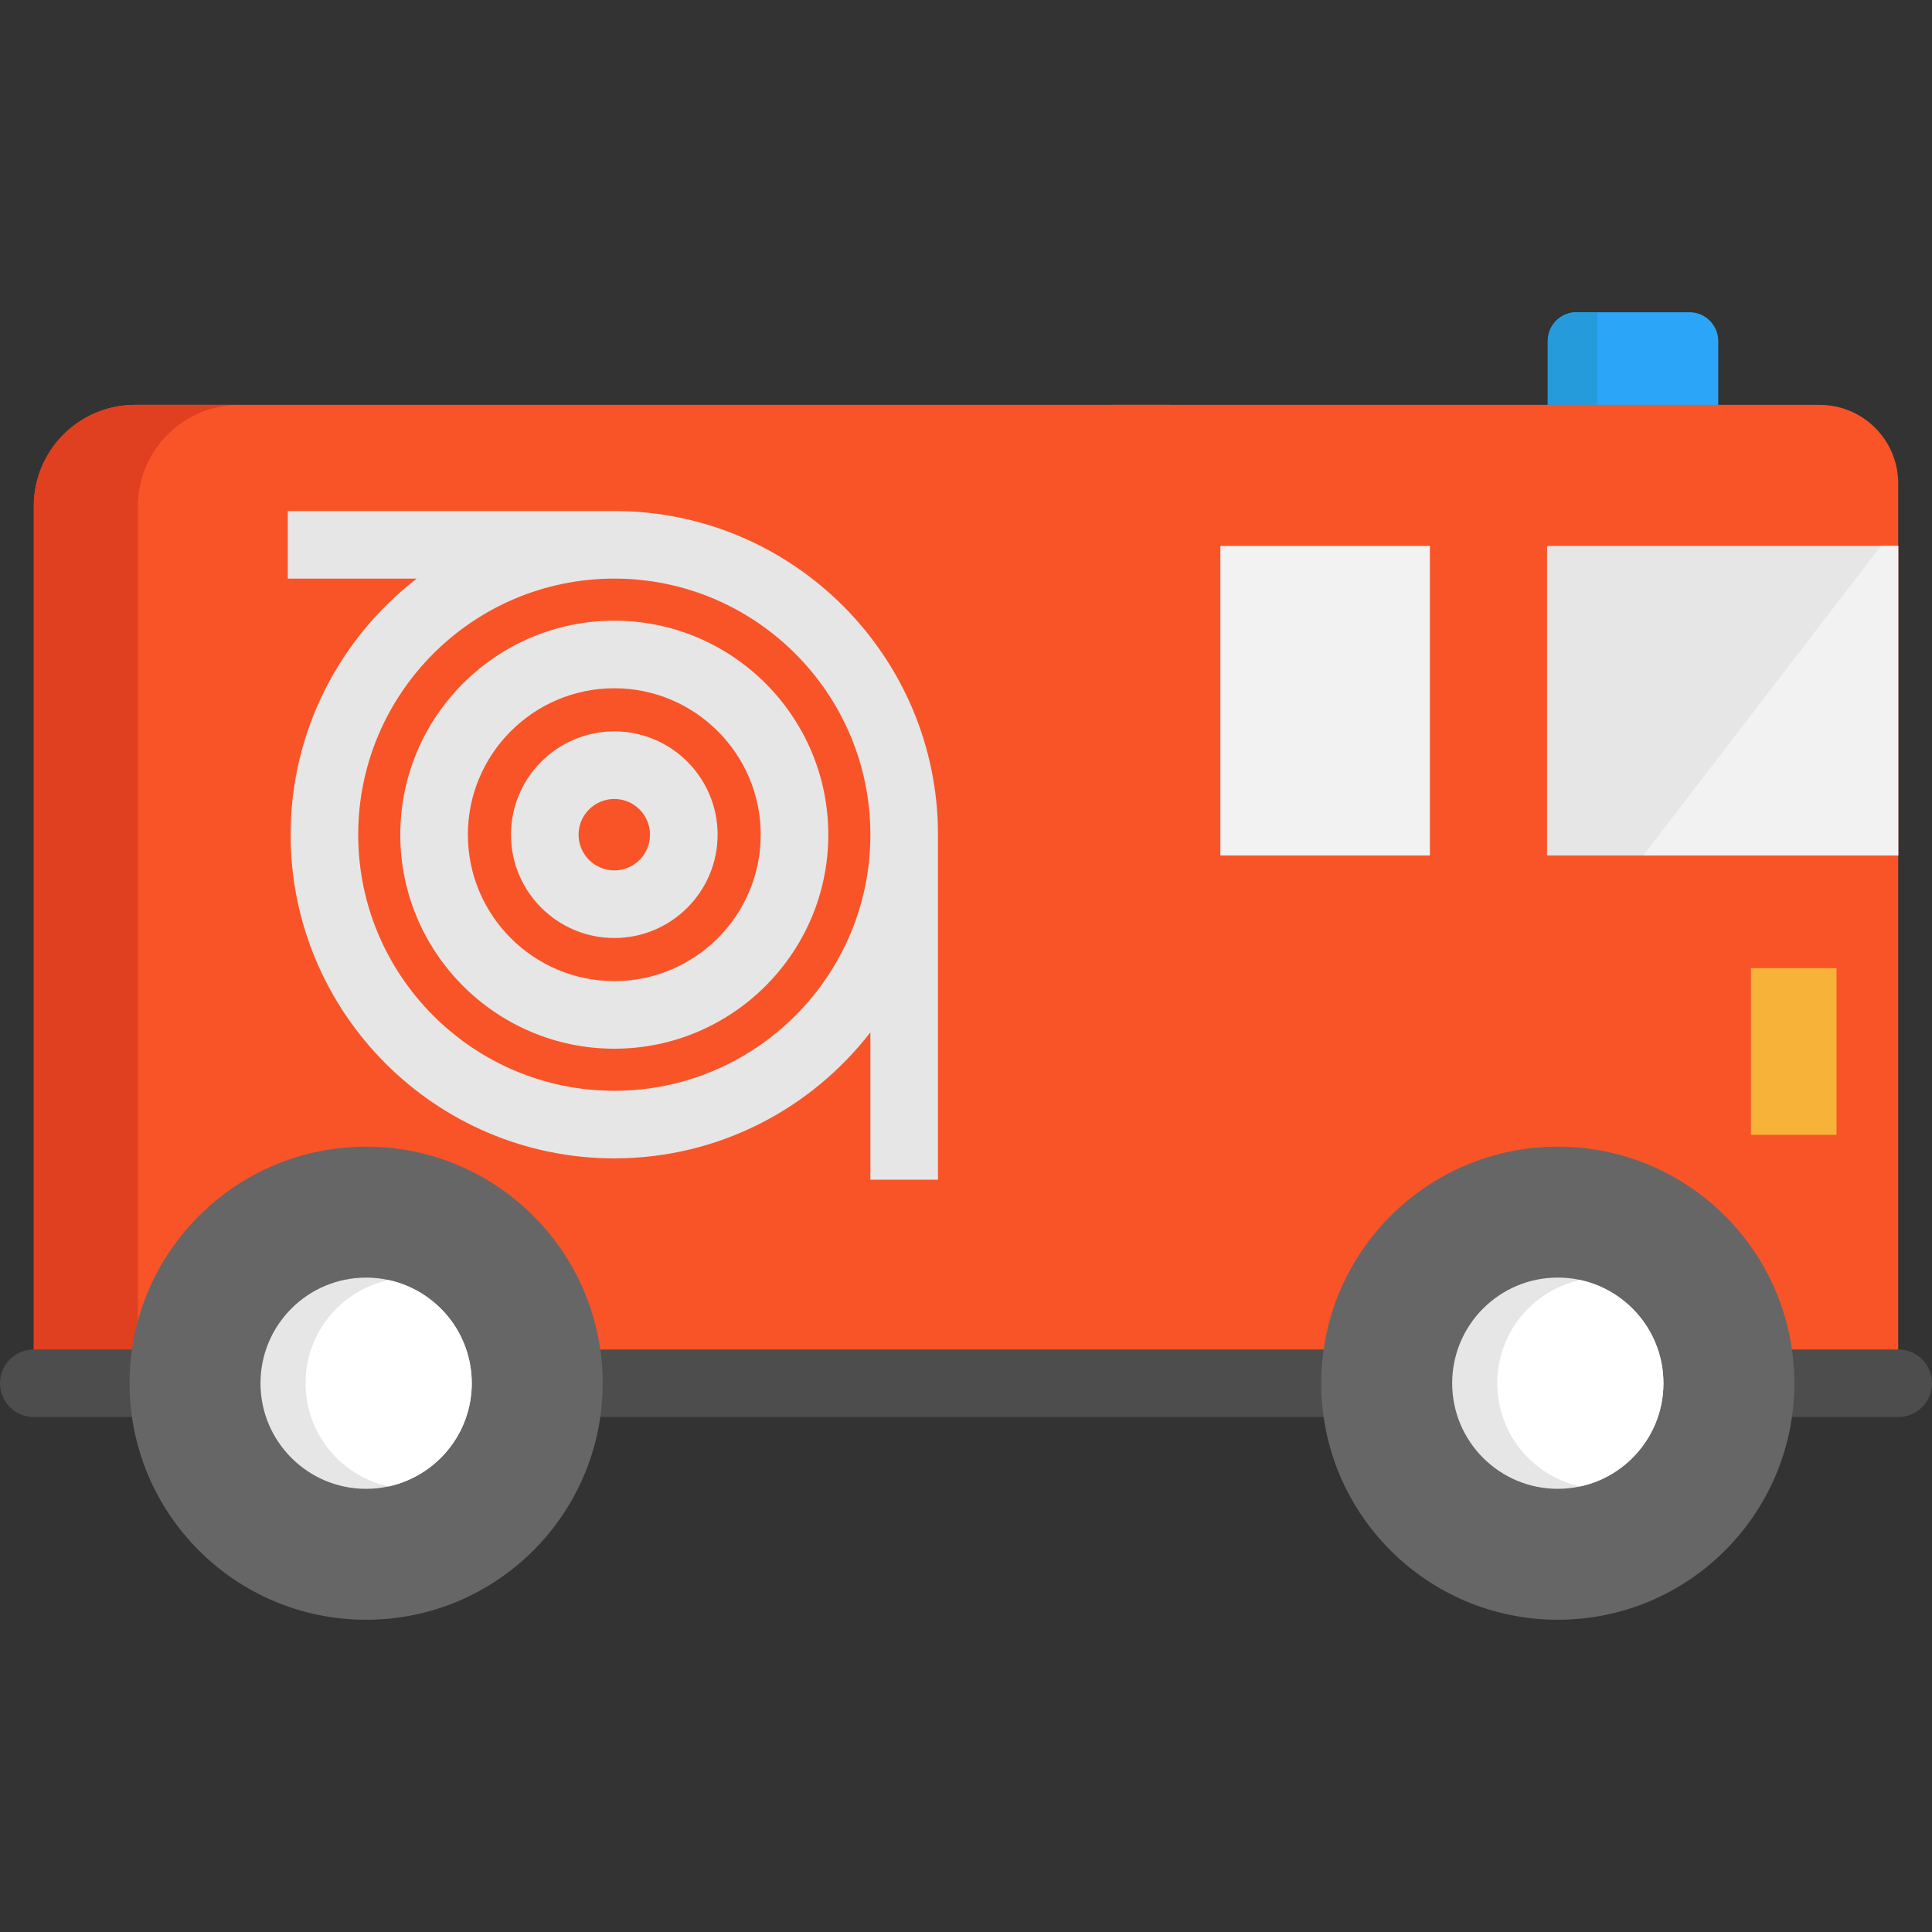 <?xml version="1.0" encoding="iso-8859-1"?>
<!-- Uploaded to: SVG Repo, www.svgrepo.com, Generator: SVG Repo Mixer Tools -->
<svg version="1.1" id="Layer_1" xmlns="http://www.w3.org/2000/svg" xmlns:xlink="http://www.w3.org/1999/xlink" 
	 viewBox="0 0 512 512" xml:space="preserve">
<rect x="0" y="0" width="512" height="512" fill="#333333" stroke="none"/>
<path style="fill:#F95428;" d="M309.981,107.291l-15.236,259.278H8.959V134.157c0-14.842,12.024-26.866,26.854-26.866
	C35.813,107.291,309.981,107.291,309.981,107.291z"/>
<path style="fill:#E03F20;" d="M63.396,107.291c-14.83,0-26.854,12.024-26.854,26.866v232.411H8.959V134.157
	c0-14.842,12.024-26.866,26.854-26.866C35.813,107.291,63.396,107.291,63.396,107.291z"/>
<g>
	<path style="fill:#E6E6E6;" d="M162.795,164.486c-31.272,0-56.715,25.442-56.715,56.715s25.443,56.715,56.715,56.715
		s56.714-25.442,56.714-56.715S194.069,164.486,162.795,164.486z M162.795,260.005c-21.398,0-38.804-17.407-38.804-38.805
		s17.407-38.804,38.804-38.804c21.396,0,38.803,17.407,38.803,38.804S184.192,260.005,162.795,260.005z"/>
	<path style="fill:#E6E6E6;" d="M162.795,193.822c-15.098,0-27.38,12.282-27.38,27.379c0,15.096,12.282,27.379,27.38,27.379
		c15.096,0,27.379-12.282,27.379-27.379C190.174,206.104,177.892,193.822,162.795,193.822z M162.795,230.669
		c-5.22,0-9.469-4.247-9.469-9.468s4.248-9.468,9.469-9.468s9.468,4.247,9.468,9.468S168.016,230.669,162.795,230.669z"/>
	<path style="fill:#E6E6E6;" d="M162.795,135.423H76.267v17.911h34.162c-20.301,15.702-33.41,40.274-33.41,67.867
		c0,47.298,38.48,85.778,85.778,85.778c27.591,0,52.166-13.108,67.867-33.41v39.07h17.911v-91.439
		C248.573,173.904,210.094,135.423,162.795,135.423z M162.795,289.068c-37.422,0-67.867-30.445-67.867-67.867
		s30.445-67.867,67.867-67.867s67.867,30.445,67.867,67.867S200.217,289.068,162.795,289.068z"/>
</g>
<path style="fill:#2BA5F7;" d="M447.72,82.748h-29.911c-4.216,0-7.634,3.417-7.634,7.634v26.463h45.178V90.382
	C455.354,86.167,451.937,82.748,447.72,82.748z"/>
<path style="fill:#269BDB;" d="M423.295,82.748h-5.487c-4.216,0-7.634,3.417-7.634,7.634v26.463h13.12V82.748z"/>
<path style="fill:#F95428;" d="M475.522,366.571h27.523V128.118c0-11.501-9.323-20.824-20.824-20.824H294.741v259.278h55.416"/>
<g>
	<path style="fill:#4D4D4D;" d="M401.923,375.526H8.955c-4.946,0-8.955-4.01-8.955-8.955c0-4.946,4.01-8.955,8.955-8.955h392.968
		c4.946,0,8.955,4.01,8.955,8.955C410.879,371.517,406.869,375.526,401.923,375.526z"/>
	<path style="fill:#4D4D4D;" d="M503.045,375.526H462.82c-4.946,0-8.955-4.01-8.955-8.955c0-4.946,4.01-8.955,8.955-8.955h40.224
		c4.946,0,8.955,4.01,8.955,8.955C512,371.517,507.99,375.526,503.045,375.526z"/>
</g>
<g>
	<circle style="fill:#666666;" cx="97.029" cy="366.564" r="62.688"/>
	<circle style="fill:#666666;" cx="412.833" cy="366.564" r="62.688"/>
</g>
<g>
	<circle style="fill:#E6E6E6;" cx="412.833" cy="366.564" r="27.991"/>
	<path style="fill:#E6E6E6;" d="M125.021,366.569c0,13.397-9.433,24.61-22.03,27.344c-1.922,0.418-3.917,0.645-5.97,0.645
		c-15.451,0-27.989-12.538-27.989-27.989c0-15.463,12.538-27.989,27.989-27.989c2.054,0,4.048,0.215,5.97,0.645
		C115.588,341.96,125.021,353.159,125.021,366.569z"/>
</g>
<g>
	<path style="fill:#FFFFFF;" d="M125.021,366.569c0,13.397-9.433,24.61-22.03,27.344c-12.585-2.734-22.018-13.947-22.018-27.344
		c0-13.409,9.433-24.61,22.018-27.344C115.588,341.96,125.021,353.159,125.021,366.569z"/>
	<path style="fill:#FFFFFF;" d="M440.828,366.569c0,13.397-9.433,24.61-22.03,27.344c-12.585-2.734-22.018-13.947-22.018-27.344
		c0-13.409,9.433-24.61,22.018-27.344C431.395,341.96,440.828,353.159,440.828,366.569z"/>
</g>
<rect x="409.98" y="144.684" style="fill:#E6E6E6;" width="93.065" height="82.02"/>
<g>
	<rect x="323.411" y="144.684" style="fill:#F2F2F2;" width="55.524" height="82.02"/>
	<polygon style="fill:#F2F2F2;" points="503.048,144.678 503.048,226.698 435.476,226.698 498.463,144.678 	"/>
</g>
<rect x="464.011" y="256.567" style="fill:#F7B239;" width="22.687" height="44.18"/>
</svg>